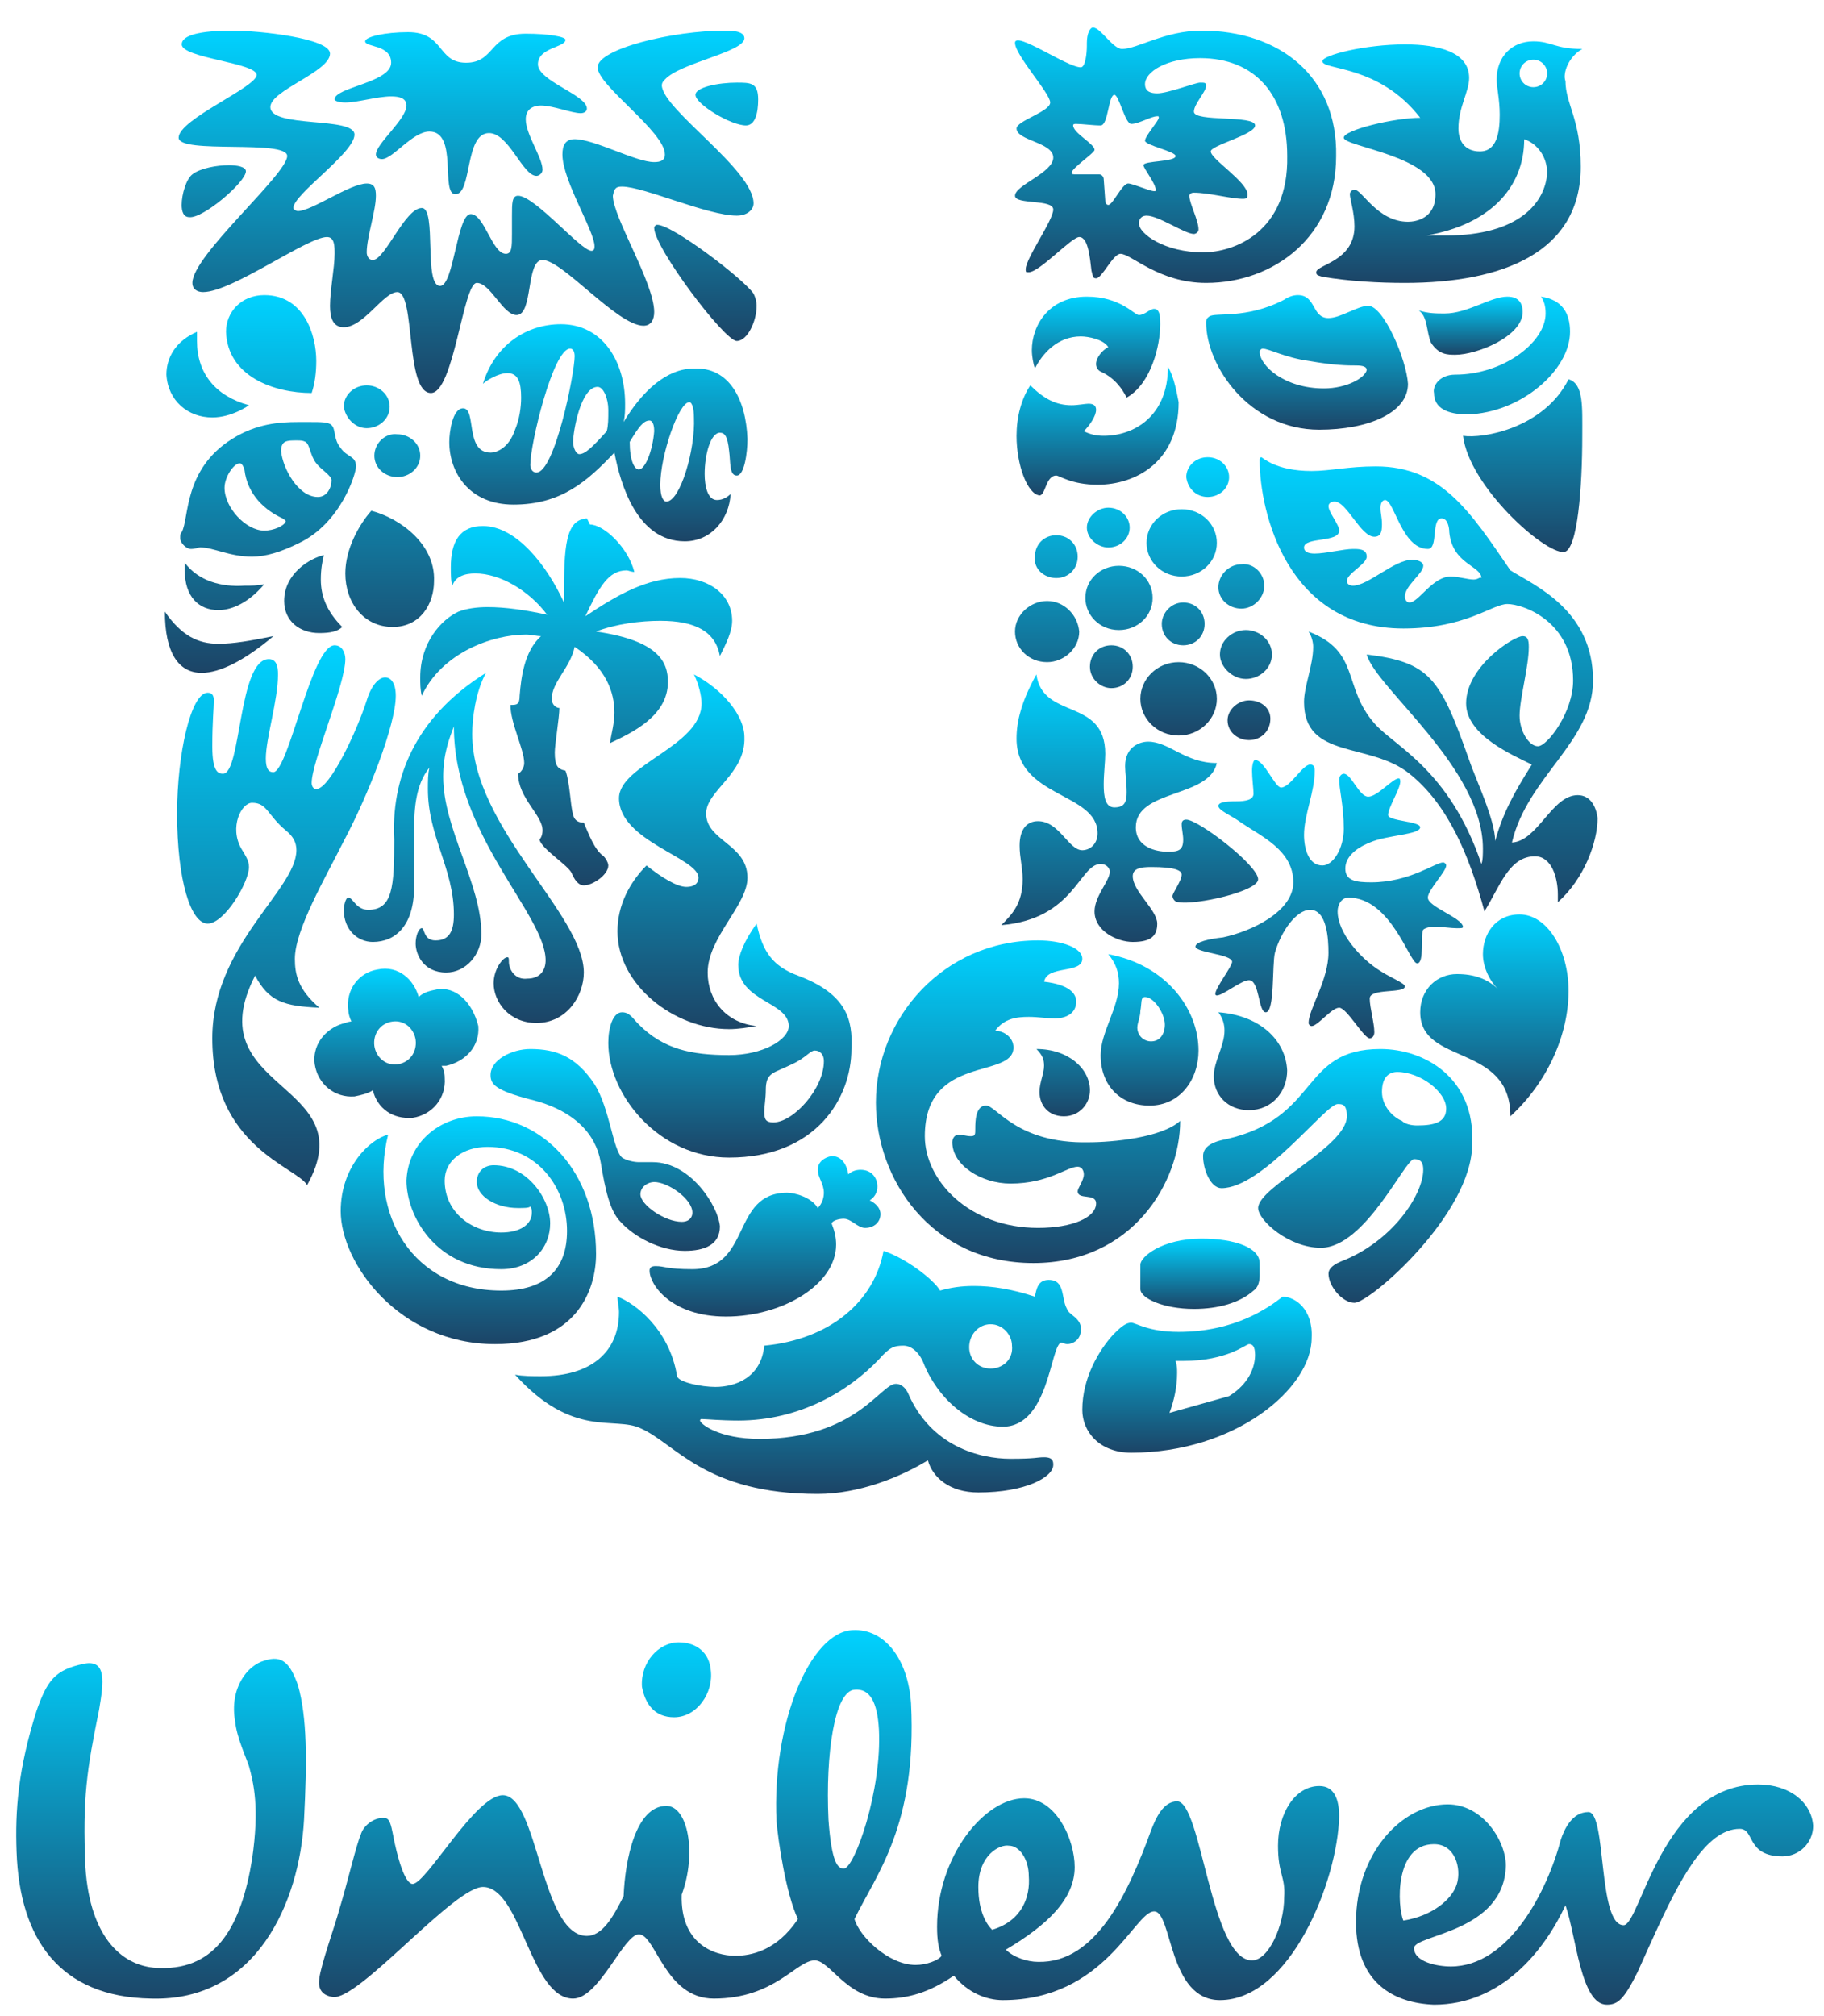 <?xml version="1.0" encoding="utf-8"?>
<svg xmlns="http://www.w3.org/2000/svg" width="38" height="42" viewBox="0 0 38 42" fill="none">
<path d="M36.628 37.175C37.297 37.175 37.743 37.558 37.774 38.035C37.774 38.386 37.488 38.672 37.137 38.672C36.373 38.672 36.564 38.099 36.245 38.099C35.532 38.099 34.971 39.196 34.438 40.37L34.355 40.551L34.233 40.823L34.111 41.093C33.825 41.667 33.697 41.762 33.474 41.762C32.932 41.762 32.837 40.329 32.614 39.692C32.168 40.648 31.276 41.762 29.875 41.762C29.046 41.73 28.25 41.316 28.25 40.042C28.25 38.609 29.206 37.589 30.161 37.589C30.894 37.589 31.372 38.354 31.372 38.864C31.34 40.265 29.46 40.297 29.46 40.584C29.46 40.87 29.938 40.966 30.225 40.966C31.435 40.966 32.232 39.405 32.518 38.322C32.582 38.131 32.741 37.749 33.092 37.749C33.474 37.749 33.283 40.106 33.825 40.106C34.175 40.106 34.621 37.175 36.628 37.175ZM17.77 33.958C18.407 33.926 18.916 34.531 18.98 35.487C19.108 38.035 18.248 39.055 17.802 39.978C17.897 40.329 18.502 40.934 19.076 40.934C19.299 40.934 19.554 40.839 19.617 40.743C19.554 40.584 19.522 40.425 19.522 40.138C19.522 38.672 20.509 37.462 21.337 37.462C22.006 37.462 22.389 38.322 22.389 38.895C22.389 39.564 21.815 40.106 20.955 40.616C21.114 40.775 21.401 40.87 21.624 40.87C22.835 40.902 23.504 39.437 23.981 38.131C24.077 37.876 24.236 37.526 24.523 37.526C25.033 37.526 25.224 40.839 26.084 40.839C26.434 40.839 26.753 40.106 26.753 39.532C26.785 39.087 26.625 39.055 26.625 38.45C26.625 37.781 26.976 37.207 27.485 37.207C27.804 37.207 27.899 37.494 27.899 37.844C27.868 39.182 26.88 41.667 25.415 41.667C24.332 41.667 24.427 39.819 24.045 39.819C23.631 39.819 23.026 41.667 20.892 41.667C20.541 41.667 20.159 41.508 19.872 41.157C19.363 41.508 18.916 41.635 18.439 41.635C17.642 41.635 17.292 40.839 16.973 40.839C16.591 40.839 16.145 41.635 14.871 41.635C13.852 41.635 13.661 40.297 13.31 40.297C12.992 40.297 12.482 41.635 11.94 41.635C11.505 41.635 11.237 41.082 10.984 40.515L10.908 40.345C10.669 39.809 10.43 39.31 10.061 39.31C9.771 39.31 9.169 39.849 8.559 40.404L8.393 40.556C7.785 41.11 7.198 41.634 6.939 41.603C6.716 41.571 6.621 41.444 6.652 41.221C6.684 40.934 6.971 40.138 7.067 39.787C7.258 39.15 7.417 38.45 7.513 38.227C7.576 38.004 7.831 37.844 8.022 37.876C8.118 37.876 8.15 38.035 8.182 38.195C8.277 38.704 8.436 39.246 8.596 39.246C8.882 39.246 9.902 37.398 10.475 37.398C11.208 37.398 11.271 40.329 12.227 40.329C12.546 40.329 12.769 39.947 12.992 39.501C13.023 38.736 13.246 37.621 13.883 37.621C14.329 37.621 14.521 38.609 14.202 39.469C14.17 40.488 14.871 40.743 15.317 40.743C15.636 40.743 16.177 40.648 16.623 39.978C16.368 39.437 16.209 38.322 16.177 37.94C16.081 35.901 16.878 33.99 17.77 33.958ZM5.506 34.595C5.888 34.468 6.047 34.659 6.207 35.105C6.398 35.774 6.398 36.666 6.334 37.908C6.238 39.628 5.346 41.699 3.148 41.635C1.237 41.603 0.409 40.393 0.345 38.577C0.313 37.717 0.377 36.857 0.759 35.646C0.982 35.009 1.142 34.786 1.747 34.659C2.225 34.563 2.161 35.041 2.065 35.614C1.811 36.857 1.715 37.462 1.779 38.895C1.874 40.393 2.575 40.998 3.34 40.998C4.518 41.03 5.028 40.106 5.251 38.736C5.41 37.653 5.283 37.143 5.187 36.793C5.123 36.602 4.932 36.188 4.9 35.869C4.773 35.169 5.155 34.691 5.506 34.595ZM21.019 38.45C20.828 38.418 20.382 38.641 20.382 39.31C20.382 39.851 20.573 40.106 20.669 40.202C21.306 40.01 21.465 39.501 21.433 39.087C21.433 38.736 21.242 38.45 21.019 38.45ZM29.875 38.418C29.046 38.418 29.11 39.724 29.237 40.01C29.843 39.915 30.257 39.564 30.352 39.246C30.448 38.927 30.32 38.418 29.875 38.418ZM17.84 35.198L17.802 35.2C17.387 35.232 17.196 36.538 17.26 37.908C17.324 38.8 17.451 38.927 17.579 38.927C17.802 38.927 18.375 37.303 18.311 36.029C18.279 35.455 18.12 35.169 17.802 35.2L17.84 35.198ZM14.138 34.213C14.521 34.213 14.775 34.436 14.807 34.786C14.871 35.264 14.521 35.774 14.043 35.774C13.629 35.774 13.438 35.487 13.374 35.137C13.342 34.627 13.724 34.213 14.138 34.213Z" fill="url(#paint0_linear_325_34)"/>
<path fill-rule="evenodd" clip-rule="evenodd" d="M22.229 27.268C22.102 27.045 22.198 26.663 21.847 26.663C21.624 26.663 21.592 26.854 21.56 27.013C21.083 26.854 20.669 26.79 20.286 26.79C20.031 26.79 19.808 26.822 19.585 26.886C19.458 26.663 18.885 26.217 18.407 26.058C18.216 27.109 17.292 27.905 15.922 28.033C15.858 28.702 15.317 28.893 14.903 28.893C14.616 28.893 14.138 28.797 14.106 28.67C13.947 27.682 13.214 27.141 12.864 27.013C12.864 27.109 12.896 27.236 12.896 27.332C12.896 28.16 12.323 28.67 11.271 28.67C11.112 28.67 10.889 28.67 10.73 28.638C11.94 29.976 12.8 29.498 13.342 29.753C14.075 30.071 14.68 31.122 17.037 31.122C17.897 31.122 18.757 30.772 19.331 30.422C19.426 30.772 19.777 31.091 20.382 31.091C21.369 31.091 21.943 30.772 21.943 30.517C21.943 30.453 21.943 30.358 21.752 30.358C21.592 30.358 21.592 30.39 21.051 30.39C20.414 30.39 19.394 30.135 18.916 29.02C18.821 28.829 18.694 28.829 18.662 28.829C18.343 28.829 17.833 29.976 15.827 29.976C14.966 29.976 14.584 29.657 14.584 29.593C14.584 29.593 14.584 29.562 14.616 29.562C14.712 29.562 14.998 29.593 15.381 29.593C16.655 29.593 17.674 28.988 18.311 28.319C18.534 28.064 18.63 28.033 18.821 28.033C18.98 28.033 19.14 28.16 19.235 28.383C19.522 29.116 20.191 29.721 20.892 29.721C21.847 29.721 21.879 28.064 22.102 27.969C22.134 27.969 22.198 28.001 22.229 28.001C22.357 28.001 22.516 27.905 22.516 27.714C22.548 27.459 22.261 27.395 22.229 27.268ZM20.637 28.51C20.382 28.51 20.191 28.319 20.191 28.064C20.191 27.81 20.382 27.587 20.637 27.587C20.892 27.587 21.083 27.81 21.083 28.033C21.114 28.319 20.892 28.51 20.637 28.51Z" fill="url(#paint1_linear_325_34)"/>
<path fill-rule="evenodd" clip-rule="evenodd" d="M17.324 24.083C17.547 24.083 17.642 24.274 17.674 24.465C17.738 24.401 17.833 24.369 17.929 24.369C18.152 24.369 18.279 24.529 18.279 24.72C18.279 24.847 18.216 24.943 18.12 25.006C18.247 25.07 18.343 25.166 18.343 25.293C18.343 25.453 18.216 25.58 18.024 25.58C17.865 25.58 17.738 25.389 17.578 25.389C17.483 25.389 17.355 25.421 17.324 25.484C17.387 25.644 17.419 25.771 17.419 25.93C17.419 26.759 16.304 27.427 15.126 27.427C13.979 27.427 13.533 26.759 13.533 26.472C13.533 26.408 13.565 26.376 13.66 26.376C13.851 26.376 13.883 26.44 14.425 26.44C15.667 26.44 15.221 24.847 16.4 24.847C16.559 24.847 16.91 24.943 17.037 25.166C17.133 25.07 17.164 24.943 17.164 24.847C17.164 24.656 17.037 24.529 17.037 24.369C17.037 24.21 17.164 24.115 17.324 24.083Z" fill="url(#paint2_linear_325_34)"/>
<path fill-rule="evenodd" clip-rule="evenodd" d="M9.933 23.255C11.335 23.255 12.418 24.433 12.418 26.122C12.418 26.886 12.004 28.001 10.316 28.001C8.309 28.001 7.098 26.313 7.098 25.23C7.098 24.306 7.704 23.733 8.086 23.637C7.672 25.293 8.595 26.886 10.443 26.886C11.367 26.886 11.813 26.44 11.813 25.644C11.813 24.752 11.207 23.892 10.156 23.892C9.647 23.892 9.264 24.178 9.264 24.593C9.264 25.262 9.838 25.676 10.443 25.676C10.825 25.676 11.08 25.516 11.08 25.262C11.08 25.23 11.08 25.166 11.048 25.134C11.016 25.166 10.921 25.166 10.793 25.166C10.316 25.166 9.933 24.911 9.933 24.624C9.933 24.401 10.093 24.274 10.284 24.274C10.985 24.274 11.462 24.975 11.462 25.485C11.462 25.994 11.08 26.44 10.443 26.44C9.073 26.44 8.468 25.325 8.468 24.593C8.5 23.796 9.169 23.255 9.933 23.255Z" fill="url(#paint3_linear_325_34)"/>
<path fill-rule="evenodd" clip-rule="evenodd" d="M26.721 27.013C26.434 27.236 25.733 27.746 24.555 27.746C23.918 27.746 23.663 27.555 23.567 27.555C23.44 27.555 23.312 27.682 23.185 27.81C22.898 28.128 22.548 28.702 22.548 29.371C22.548 29.817 22.898 30.263 23.567 30.263C25.733 30.263 27.326 28.925 27.326 27.873C27.358 27.268 26.976 27.013 26.721 27.013ZM25.606 29.084L24.364 29.434C24.459 29.18 24.523 28.893 24.523 28.606C24.523 28.511 24.523 28.447 24.491 28.351H24.65C25.574 28.351 25.956 28.001 26.02 28.001C26.084 28.001 26.147 28.033 26.147 28.224C26.147 28.479 26.02 28.829 25.606 29.084Z" fill="url(#paint4_linear_325_34)"/>
<path fill-rule="evenodd" clip-rule="evenodd" d="M24.873 27.268C25.383 27.268 25.829 27.141 26.116 26.886C26.211 26.822 26.243 26.695 26.243 26.567V26.313C26.243 25.994 25.733 25.803 25.032 25.803C24.204 25.803 23.758 26.185 23.758 26.345V26.854C23.758 27.045 24.236 27.268 24.873 27.268Z" fill="url(#paint5_linear_325_34)"/>
<path fill-rule="evenodd" clip-rule="evenodd" d="M28.76 21.853C27.071 21.853 27.517 23.287 25.542 23.732C25.192 23.796 25.064 23.924 25.064 24.083C25.064 24.369 25.224 24.752 25.447 24.752C26.307 24.752 27.613 23 27.868 23C27.963 23 28.059 23 28.059 23.255C28.059 23.892 26.211 24.72 26.211 25.166C26.211 25.421 26.848 25.994 27.517 25.994C28.441 25.994 29.269 24.147 29.46 24.147C29.62 24.147 29.651 24.242 29.651 24.369C29.651 24.879 29.014 25.867 27.931 26.281C27.708 26.376 27.677 26.472 27.677 26.536C27.677 26.791 27.963 27.141 28.218 27.141C28.537 27.141 30.671 25.293 30.671 23.828C30.735 22.458 29.683 21.853 28.76 21.853ZM29.524 23.446C29.397 23.446 29.269 23.414 29.206 23.35C29.046 23.287 28.791 23.064 28.791 22.745C28.791 22.426 28.951 22.331 29.11 22.331C29.588 22.331 30.129 22.745 30.129 23.095C30.129 23.382 29.875 23.446 29.524 23.446Z" fill="url(#paint6_linear_325_34)"/>
<path fill-rule="evenodd" clip-rule="evenodd" d="M13.597 24.21H13.31C13.214 24.21 13.055 24.178 12.96 24.115C12.769 23.955 12.705 23.095 12.386 22.586C12.004 22.012 11.59 21.853 11.048 21.853C10.666 21.853 10.22 22.076 10.22 22.395C10.22 22.586 10.316 22.713 11.048 22.904C11.972 23.127 12.418 23.637 12.514 24.21C12.609 24.784 12.705 25.23 12.928 25.453C13.214 25.771 13.756 26.058 14.266 26.058C14.68 26.058 14.998 25.93 14.998 25.548C14.966 25.134 14.393 24.21 13.597 24.21ZM14.202 25.453C13.852 25.453 13.342 25.102 13.342 24.879C13.342 24.72 13.501 24.624 13.629 24.624C13.915 24.624 14.425 24.975 14.425 25.262C14.425 25.357 14.361 25.453 14.202 25.453Z" fill="url(#paint7_linear_325_34)"/>
<path fill-rule="evenodd" clip-rule="evenodd" d="M20.541 23.031C20.318 23.031 20.318 23.382 20.318 23.509C20.318 23.637 20.318 23.669 20.223 23.669C20.127 23.669 20.063 23.637 19.968 23.637C19.904 23.637 19.84 23.7 19.84 23.796C19.84 24.274 20.445 24.656 21.051 24.656C21.847 24.656 22.229 24.305 22.452 24.305C22.548 24.305 22.58 24.401 22.58 24.465C22.58 24.592 22.452 24.752 22.452 24.815C22.452 25.006 22.835 24.847 22.835 25.07C22.835 25.357 22.357 25.58 21.624 25.58C20.191 25.58 19.267 24.592 19.267 23.669C19.267 21.948 21.114 22.49 21.114 21.821C21.114 21.598 20.892 21.471 20.732 21.471C20.923 21.216 21.178 21.184 21.433 21.184C21.624 21.184 21.815 21.216 21.974 21.216C22.198 21.216 22.421 21.12 22.421 20.865C22.421 20.706 22.293 20.515 21.752 20.451C21.815 20.101 22.548 20.292 22.548 19.973C22.548 19.75 22.134 19.591 21.624 19.591C19.649 19.591 18.248 21.216 18.248 22.968C18.248 24.56 19.394 26.312 21.529 26.312C23.599 26.312 24.587 24.624 24.587 23.35C24.204 23.7 23.185 23.796 22.675 23.796C21.178 23.828 20.764 23.031 20.541 23.031Z" fill="url(#paint8_linear_325_34)"/>
<path fill-rule="evenodd" clip-rule="evenodd" d="M22.165 23.255C22.484 23.255 22.707 23 22.707 22.713C22.707 22.267 22.261 21.853 21.592 21.853C21.72 21.98 21.751 22.076 21.751 22.203C21.751 22.363 21.656 22.554 21.656 22.745C21.656 23.032 21.847 23.255 22.165 23.255ZM25.383 21.088C25.478 21.216 25.51 21.343 25.51 21.471C25.51 21.789 25.287 22.108 25.287 22.426C25.287 22.809 25.574 23.127 26.02 23.127C26.498 23.127 26.816 22.745 26.816 22.299C26.784 21.662 26.243 21.152 25.383 21.088ZM23.089 19.878C23.248 20.069 23.312 20.26 23.312 20.483C23.312 20.993 22.93 21.503 22.93 21.98C22.93 22.617 23.344 23.032 23.949 23.032C24.586 23.032 24.969 22.49 24.969 21.885C24.969 21.025 24.3 20.101 23.089 19.878ZM23.981 21.694C23.822 21.694 23.694 21.566 23.694 21.407C23.694 21.311 23.758 21.184 23.758 21.056C23.79 20.897 23.758 20.77 23.854 20.77C24.045 20.77 24.268 21.12 24.268 21.343C24.268 21.534 24.172 21.694 23.981 21.694Z" fill="url(#paint9_linear_325_34)"/>
<path fill-rule="evenodd" clip-rule="evenodd" d="M16.623 20.324C16.113 20.133 15.89 19.846 15.763 19.241C15.508 19.591 15.38 19.91 15.38 20.101C15.38 20.866 16.432 20.866 16.432 21.375C16.432 21.662 15.89 21.98 15.189 21.98C14.393 21.98 13.82 21.853 13.31 21.343C13.182 21.216 13.119 21.088 12.96 21.088C12.768 21.088 12.673 21.407 12.673 21.726C12.673 22.809 13.724 24.115 15.189 24.115C17.005 24.115 17.738 22.872 17.738 21.853C17.77 21.248 17.642 20.706 16.623 20.324ZM16.113 23.382C15.954 23.382 15.922 23.318 15.922 23.159C15.922 23.064 15.954 22.872 15.954 22.713C15.954 22.331 16.113 22.363 16.495 22.172C16.782 22.044 16.878 21.885 16.973 21.885C17.069 21.885 17.164 21.949 17.164 22.108C17.164 22.681 16.527 23.382 16.113 23.382Z" fill="url(#paint10_linear_325_34)"/>
<path fill-rule="evenodd" clip-rule="evenodd" d="M14.297 18.476C14.106 18.476 13.788 18.285 13.469 18.03C13.119 18.381 12.864 18.859 12.864 19.4C12.864 20.515 14.043 21.439 15.189 21.439C15.38 21.439 15.572 21.407 15.763 21.375C15.126 21.311 14.743 20.834 14.743 20.26C14.743 19.528 15.572 18.859 15.572 18.285C15.572 17.584 14.711 17.521 14.711 16.947C14.711 16.47 15.54 16.119 15.508 15.355C15.508 14.909 15.062 14.367 14.457 14.049C14.552 14.24 14.616 14.495 14.616 14.654C14.616 15.546 12.896 15.928 12.896 16.629C12.896 17.521 14.552 17.871 14.552 18.285C14.552 18.381 14.489 18.476 14.297 18.476Z" fill="url(#paint11_linear_325_34)"/>
<path fill-rule="evenodd" clip-rule="evenodd" d="M31.658 19.05C32.232 19.05 32.678 19.782 32.678 20.642C32.678 21.566 32.232 22.554 31.467 23.254C31.467 21.725 29.588 22.203 29.588 21.088C29.588 20.61 29.938 20.292 30.352 20.292C30.703 20.292 30.989 20.387 31.212 20.61C31.021 20.419 30.894 20.133 30.894 19.878C30.894 19.464 31.149 19.05 31.658 19.05Z" fill="url(#paint12_linear_325_34)"/>
<path fill-rule="evenodd" clip-rule="evenodd" d="M9.105 20.611C8.946 20.643 8.819 20.674 8.723 20.77C8.627 20.42 8.309 20.101 7.863 20.197C7.481 20.26 7.194 20.611 7.258 21.057C7.258 21.12 7.29 21.216 7.321 21.28C7.321 21.28 7.258 21.28 7.194 21.311C6.875 21.375 6.493 21.694 6.557 22.172C6.621 22.586 6.971 22.872 7.385 22.841C7.544 22.809 7.672 22.777 7.767 22.713C7.863 23.095 8.182 23.318 8.596 23.287C9.01 23.223 9.296 22.872 9.265 22.458C9.265 22.331 9.233 22.267 9.201 22.203H9.296C9.711 22.108 9.997 21.789 9.965 21.375C9.838 20.866 9.488 20.547 9.105 20.611ZM8.277 22.172C8.022 22.203 7.831 22.012 7.799 21.789C7.767 21.535 7.927 21.311 8.182 21.28C8.436 21.248 8.627 21.439 8.659 21.662C8.691 21.917 8.532 22.14 8.277 22.172Z" fill="url(#paint13_linear_325_34)"/>
<path fill-rule="evenodd" clip-rule="evenodd" d="M29.747 18.699C29.747 18.54 30.129 18.158 30.129 18.03C30.129 17.999 30.097 17.967 30.065 17.967C29.906 17.967 29.365 18.381 28.568 18.381C28.25 18.381 28.027 18.349 28.027 18.094C28.027 17.871 28.218 17.68 28.536 17.553C28.887 17.393 29.587 17.393 29.587 17.234C29.587 17.107 28.919 17.107 28.919 16.979C28.919 16.82 29.173 16.438 29.173 16.279C29.173 16.279 29.173 16.215 29.142 16.215C29.014 16.215 28.696 16.597 28.505 16.597C28.313 16.597 28.154 16.119 27.995 16.119C27.963 16.119 27.899 16.151 27.899 16.247C27.899 16.438 27.995 16.788 27.995 17.266C27.995 17.68 27.772 18.03 27.549 18.03C27.262 18.03 27.167 17.68 27.167 17.393C27.167 16.979 27.39 16.502 27.39 16.055C27.39 15.96 27.358 15.928 27.294 15.928C27.135 15.928 26.88 16.406 26.689 16.406C26.561 16.406 26.338 15.832 26.147 15.832C26.115 15.832 26.084 15.928 26.084 16.055C26.084 16.215 26.115 16.438 26.115 16.533C26.115 16.661 25.956 16.693 25.765 16.693C25.638 16.693 25.383 16.693 25.383 16.788C25.383 16.884 25.638 16.979 25.86 17.139C26.275 17.425 26.944 17.712 26.944 18.381C26.944 18.986 26.084 19.4 25.478 19.528C25.192 19.559 24.905 19.623 24.905 19.719C24.905 19.846 25.669 19.878 25.669 20.037C25.669 20.133 25.319 20.579 25.319 20.706C25.319 20.738 25.351 20.738 25.351 20.738C25.478 20.738 25.86 20.42 26.02 20.42C26.243 20.42 26.211 21.088 26.37 21.088C26.561 21.088 26.498 20.101 26.561 19.846C26.689 19.4 27.007 18.954 27.294 18.954C27.644 18.954 27.676 19.559 27.676 19.846C27.676 20.42 27.262 21.025 27.262 21.311C27.262 21.343 27.294 21.375 27.326 21.375C27.453 21.375 27.74 20.993 27.899 20.993C28.058 20.993 28.409 21.63 28.536 21.63C28.6 21.63 28.632 21.566 28.632 21.503C28.632 21.311 28.536 20.993 28.536 20.802C28.536 20.579 29.269 20.706 29.269 20.547C29.269 20.483 28.95 20.356 28.759 20.229C28.345 19.974 27.867 19.432 27.867 18.986C27.867 18.827 27.963 18.699 28.09 18.699C28.982 18.699 29.365 20.069 29.524 20.069C29.683 20.069 29.587 19.464 29.651 19.368C29.683 19.337 29.779 19.305 29.874 19.305C30.034 19.305 30.225 19.337 30.352 19.337C30.448 19.337 30.48 19.337 30.48 19.305C30.448 19.113 29.747 18.891 29.747 18.699Z" fill="url(#paint14_linear_325_34)"/>
<path fill-rule="evenodd" clip-rule="evenodd" d="M26.211 18.317C26.211 18.03 24.969 17.075 24.714 17.075C24.65 17.075 24.618 17.107 24.618 17.17C24.618 17.266 24.65 17.393 24.65 17.489C24.65 17.712 24.555 17.744 24.332 17.744C24.077 17.744 23.663 17.648 23.663 17.234C23.663 16.438 25.192 16.629 25.351 15.896C24.682 15.896 24.363 15.45 23.918 15.45C23.758 15.45 23.44 15.546 23.44 15.96C23.44 16.087 23.472 16.31 23.472 16.501C23.472 16.692 23.44 16.82 23.217 16.82C23.026 16.82 22.994 16.597 22.994 16.342C22.994 16.119 23.026 15.864 23.026 15.705C23.026 14.526 21.72 15.004 21.592 14.049C21.274 14.622 21.178 15.036 21.178 15.386C21.178 16.629 22.866 16.501 22.866 17.361C22.866 17.584 22.707 17.712 22.548 17.712C22.261 17.712 22.07 17.107 21.624 17.107C21.401 17.107 21.242 17.266 21.242 17.616C21.242 17.871 21.305 18.062 21.305 18.317C21.305 18.827 21.082 19.05 20.86 19.273C22.389 19.145 22.484 17.999 22.93 17.999C23.058 17.999 23.121 18.094 23.121 18.158C23.121 18.349 22.803 18.668 22.803 18.986C22.803 19.4 23.28 19.623 23.599 19.623C23.981 19.623 24.109 19.496 24.109 19.241C24.109 18.954 23.599 18.572 23.599 18.253C23.599 18.094 23.758 18.062 23.981 18.062C24.459 18.062 24.618 18.126 24.618 18.221C24.618 18.349 24.427 18.604 24.427 18.668C24.427 18.699 24.459 18.795 24.555 18.795C24.905 18.859 26.211 18.572 26.211 18.317Z" fill="url(#paint15_linear_325_34)"/>
<path fill-rule="evenodd" clip-rule="evenodd" d="M10.124 14.017C9.901 14.431 9.838 14.972 9.838 15.291C9.838 17.234 12.163 19.05 12.163 20.26C12.163 20.738 11.813 21.311 11.176 21.311C10.602 21.311 10.284 20.865 10.284 20.483C10.284 20.196 10.475 19.942 10.57 19.942C10.602 19.942 10.602 19.973 10.602 20.037C10.602 20.196 10.73 20.419 10.985 20.387C11.239 20.387 11.367 20.228 11.367 20.005C11.367 19.05 9.456 17.393 9.456 15.132C9.36 15.386 9.233 15.705 9.233 16.183C9.233 17.266 10.029 18.413 10.029 19.464C10.029 19.878 9.71 20.26 9.296 20.26C8.818 20.26 8.659 19.878 8.659 19.655C8.659 19.496 8.723 19.336 8.787 19.336C8.85 19.336 8.818 19.591 9.073 19.591C9.36 19.591 9.456 19.4 9.456 19.05C9.456 18.094 8.914 17.425 8.914 16.438C8.914 16.278 8.914 16.119 8.946 15.992C8.659 16.342 8.627 16.852 8.627 17.298V18.476C8.627 19.273 8.245 19.623 7.767 19.623C7.449 19.623 7.162 19.368 7.162 18.954C7.162 18.89 7.194 18.699 7.258 18.699C7.353 18.699 7.417 18.954 7.672 18.954C8.181 18.954 8.213 18.476 8.213 17.489C8.149 16.278 8.595 14.972 10.124 14.017Z" fill="url(#paint16_linear_325_34)"/>
<path fill-rule="evenodd" clip-rule="evenodd" d="M6.971 13.443C7.13 13.443 7.194 13.603 7.194 13.73C7.194 14.272 6.493 15.864 6.493 16.31C6.493 16.374 6.525 16.438 6.589 16.438C6.876 16.438 7.449 15.195 7.64 14.59C7.736 14.272 7.895 14.112 8.022 14.112C8.15 14.112 8.245 14.24 8.245 14.495C8.245 15.1 7.672 16.565 7.162 17.521C6.78 18.285 6.143 19.368 6.143 19.974C6.143 20.292 6.207 20.611 6.653 20.993C5.92 20.961 5.601 20.866 5.315 20.324C4.072 22.745 7.608 22.522 6.398 24.688C6.175 24.306 4.423 23.892 4.423 21.63C4.423 19.687 6.175 18.54 6.175 17.712C6.175 17.553 6.111 17.425 5.952 17.298C5.569 16.979 5.569 16.724 5.251 16.724C5.028 16.724 4.773 17.234 5.028 17.68C5.124 17.839 5.187 17.935 5.187 18.062C5.187 18.381 4.678 19.241 4.327 19.241C3.977 19.241 3.69 18.349 3.69 16.947C3.69 15.705 3.977 14.431 4.327 14.431C4.423 14.431 4.455 14.495 4.455 14.59C4.455 14.749 4.423 15.036 4.423 15.546C4.423 16.087 4.55 16.119 4.646 16.119C5.028 16.119 4.964 13.73 5.601 13.73C5.761 13.73 5.792 13.889 5.792 14.049C5.792 14.59 5.538 15.386 5.538 15.801C5.538 16.024 5.601 16.087 5.697 16.087C6.015 16.055 6.493 13.443 6.971 13.443Z" fill="url(#paint17_linear_325_34)"/>
<path fill-rule="evenodd" clip-rule="evenodd" d="M32.869 16.565C32.327 16.565 32.041 17.521 31.499 17.552C31.818 16.183 33.188 15.45 33.188 14.176C33.188 12.711 31.977 12.201 31.467 11.882C30.639 10.672 30.034 9.716 28.664 9.716C28.091 9.716 27.709 9.812 27.326 9.812C26.562 9.812 26.307 9.525 26.275 9.525C26.275 9.525 26.243 9.525 26.243 9.589C26.243 10.672 26.817 13.093 29.238 13.093C30.544 13.093 31.085 12.583 31.404 12.583C31.722 12.583 32.773 12.934 32.773 14.176C32.773 14.845 32.232 15.546 32.041 15.546C31.85 15.546 31.658 15.227 31.658 14.909C31.658 14.558 31.85 13.889 31.85 13.475C31.85 13.316 31.818 13.252 31.722 13.252C31.531 13.252 30.544 13.889 30.544 14.654C30.544 15.323 31.531 15.737 31.913 15.928C31.531 16.533 31.308 16.947 31.149 17.521C31.149 17.075 30.735 16.215 30.607 15.832C30.002 14.112 29.779 13.794 28.473 13.634C28.664 14.335 30.894 15.992 30.894 17.68C30.894 17.776 30.894 17.935 30.862 17.998C30.193 16.023 29.046 15.546 28.632 15.068C27.963 14.303 28.346 13.571 27.262 13.157C27.326 13.252 27.358 13.38 27.358 13.475C27.358 13.857 27.167 14.303 27.167 14.622C27.167 15.832 28.537 15.45 29.365 16.119C30.161 16.756 30.607 17.807 30.926 18.986C31.244 18.476 31.436 17.839 31.977 17.839C32.327 17.839 32.455 18.285 32.455 18.636V18.795C32.996 18.317 33.283 17.552 33.283 17.043C33.251 16.788 33.124 16.565 32.869 16.565ZM30.703 12.073C30.575 12.073 30.384 12.01 30.225 12.01C29.843 12.01 29.556 12.551 29.365 12.551C29.301 12.551 29.269 12.488 29.269 12.424C29.269 12.201 29.652 11.946 29.652 11.787C29.652 11.691 29.492 11.659 29.429 11.659C29.046 11.659 28.505 12.201 28.186 12.201C28.123 12.201 28.059 12.169 28.059 12.105C28.059 11.946 28.473 11.755 28.473 11.596C28.473 11.436 28.314 11.436 28.186 11.436C27.995 11.436 27.613 11.532 27.39 11.532C27.262 11.532 27.167 11.5 27.167 11.405C27.167 11.182 27.9 11.309 27.9 11.054C27.9 10.927 27.677 10.672 27.677 10.544C27.677 10.481 27.74 10.449 27.804 10.449C28.059 10.449 28.346 11.182 28.632 11.182C28.76 11.182 28.791 11.086 28.791 10.927C28.791 10.768 28.76 10.704 28.76 10.576C28.76 10.449 28.823 10.417 28.855 10.417C29.046 10.417 29.206 11.436 29.747 11.436C29.97 11.436 29.811 10.799 30.034 10.799C30.161 10.799 30.193 10.991 30.193 11.086C30.257 11.755 30.862 11.787 30.862 12.042C30.83 12.01 30.798 12.073 30.703 12.073Z" fill="url(#paint18_linear_325_34)"/>
<path fill-rule="evenodd" clip-rule="evenodd" d="M23.09 10.576C23.344 10.576 23.535 10.768 23.535 10.991C23.535 11.213 23.344 11.405 23.09 11.405C22.866 11.405 22.643 11.213 22.643 10.991C22.643 10.768 22.866 10.576 23.09 10.576ZM26.02 14.59C25.797 14.59 25.574 14.781 25.574 15.004C25.574 15.259 25.797 15.418 26.02 15.418C26.275 15.418 26.466 15.227 26.466 14.972C26.466 14.749 26.275 14.59 26.02 14.59ZM24.555 13.794C24.109 13.794 23.758 14.144 23.758 14.558C23.758 14.972 24.109 15.323 24.555 15.323C25.001 15.323 25.351 14.972 25.351 14.558C25.351 14.144 25.001 13.794 24.555 13.794ZM23.153 13.443C22.898 13.443 22.707 13.634 22.707 13.889C22.707 14.144 22.93 14.335 23.153 14.335C23.408 14.335 23.599 14.144 23.599 13.889C23.599 13.634 23.408 13.443 23.153 13.443ZM25.956 14.144C26.243 14.144 26.498 13.921 26.498 13.634C26.498 13.348 26.243 13.125 25.956 13.125C25.67 13.125 25.415 13.348 25.415 13.634C25.415 13.889 25.67 14.144 25.956 14.144ZM21.815 12.52C21.465 12.52 21.146 12.806 21.146 13.157C21.146 13.507 21.433 13.794 21.815 13.794C22.166 13.794 22.484 13.507 22.484 13.157C22.452 12.806 22.166 12.52 21.815 12.52ZM24.204 12.997C24.204 13.252 24.395 13.443 24.65 13.443C24.905 13.443 25.096 13.252 25.096 12.997C25.096 12.742 24.905 12.551 24.65 12.551C24.395 12.551 24.204 12.774 24.204 12.997ZM23.312 13.125C23.695 13.125 24.013 12.838 24.013 12.456C24.013 12.073 23.695 11.787 23.312 11.787C22.93 11.787 22.612 12.073 22.612 12.456C22.612 12.806 22.898 13.125 23.312 13.125ZM25.861 12.679C26.116 12.679 26.339 12.456 26.339 12.201C26.339 11.946 26.116 11.723 25.861 11.755C25.606 11.755 25.383 11.978 25.383 12.233C25.383 12.488 25.606 12.679 25.861 12.679ZM22.006 12.042C22.261 12.042 22.452 11.851 22.452 11.596C22.452 11.341 22.261 11.15 22.006 11.15C21.752 11.15 21.561 11.341 21.561 11.596C21.529 11.851 21.752 12.042 22.006 12.042ZM24.619 12.01C25.033 12.01 25.351 11.691 25.351 11.309C25.351 10.927 25.033 10.608 24.619 10.608C24.204 10.608 23.886 10.927 23.886 11.309C23.886 11.691 24.204 12.01 24.619 12.01ZM25.16 10.353C25.415 10.353 25.606 10.162 25.606 9.939C25.606 9.716 25.415 9.525 25.16 9.525C24.905 9.525 24.714 9.716 24.714 9.939C24.746 10.194 24.937 10.353 25.16 10.353Z" fill="url(#paint19_linear_325_34)"/>
<path fill-rule="evenodd" clip-rule="evenodd" d="M12.291 10.927C12.578 10.927 13.087 11.404 13.215 11.914C13.151 11.914 13.087 11.882 13.055 11.882C12.673 11.882 12.482 12.232 12.195 12.838C12.864 12.392 13.47 12.041 14.17 12.041C14.775 12.041 15.253 12.392 15.253 12.933C15.253 13.156 15.126 13.411 14.998 13.666C14.903 13.156 14.489 12.933 13.756 12.933C13.342 12.933 12.832 12.997 12.418 13.156C13.724 13.347 13.915 13.793 13.915 14.207C13.915 14.908 13.183 15.259 12.705 15.482C12.737 15.291 12.8 15.068 12.8 14.845C12.8 14.431 12.641 13.921 11.972 13.475C11.877 13.921 11.495 14.207 11.495 14.558C11.495 14.685 11.59 14.749 11.654 14.749C11.654 14.94 11.558 15.514 11.558 15.673C11.558 15.96 11.622 16.023 11.781 16.055C11.877 16.31 11.877 16.756 11.941 16.979C11.972 17.106 12.068 17.138 12.163 17.138C12.259 17.361 12.386 17.712 12.578 17.839C12.609 17.871 12.673 17.966 12.673 18.03C12.673 18.221 12.355 18.444 12.163 18.444C12.1 18.444 12.004 18.412 11.909 18.189C11.845 18.03 11.271 17.68 11.24 17.488C11.271 17.457 11.303 17.393 11.303 17.297C11.303 16.979 10.794 16.628 10.794 16.119C10.857 16.087 10.921 15.991 10.921 15.896C10.921 15.609 10.634 15.068 10.634 14.685C10.762 14.685 10.826 14.685 10.826 14.494C10.857 14.112 10.921 13.57 11.271 13.252C11.176 13.252 11.08 13.22 10.953 13.22C10.252 13.22 9.201 13.602 8.787 14.494C8.755 14.367 8.755 14.239 8.755 14.112C8.755 13.379 9.201 12.902 9.551 12.742C9.711 12.678 9.934 12.647 10.157 12.647C10.539 12.647 10.953 12.71 11.399 12.806C11.017 12.296 10.411 11.946 9.902 11.946C9.679 11.946 9.488 12.009 9.424 12.201C9.392 12.105 9.392 11.946 9.392 11.818C9.392 11.277 9.583 10.958 10.061 10.958C10.762 10.958 11.399 11.787 11.749 12.551V12.456C11.749 11.373 11.781 10.831 12.227 10.799L12.291 10.927Z" fill="url(#paint20_linear_325_34)"/>
<path fill-rule="evenodd" clip-rule="evenodd" d="M3.435 12.742C3.435 13.602 3.722 14.017 4.2 14.017C4.582 14.017 5.092 13.762 5.697 13.252C5.219 13.348 4.869 13.411 4.55 13.411C4.136 13.411 3.786 13.252 3.435 12.742ZM6.748 11.564C6.461 11.627 5.92 11.946 5.92 12.519C5.92 12.934 6.238 13.188 6.652 13.188C6.875 13.188 7.035 13.156 7.13 13.061C6.812 12.742 6.684 12.424 6.684 12.073C6.684 11.85 6.716 11.691 6.748 11.564ZM7.736 10.64C7.481 10.927 7.194 11.436 7.194 11.946C7.194 12.551 7.576 13.061 8.182 13.061C8.755 13.061 9.042 12.583 9.042 12.105C9.073 11.341 8.341 10.799 7.736 10.64ZM3.849 11.723V11.882C3.849 12.424 4.136 12.71 4.55 12.71C4.837 12.71 5.187 12.551 5.506 12.169C5.378 12.201 5.219 12.201 5.092 12.201C4.614 12.233 4.136 12.105 3.849 11.723ZM6.207 8.792C5.824 8.792 5.346 8.824 4.837 9.143C3.817 9.78 3.945 10.799 3.786 11.086C3.754 11.118 3.754 11.15 3.754 11.213C3.754 11.309 3.881 11.436 3.977 11.436C4.072 11.436 4.136 11.404 4.168 11.404C4.455 11.404 4.773 11.596 5.251 11.596C5.538 11.596 5.856 11.5 6.238 11.309C7.098 10.895 7.417 9.875 7.417 9.716C7.417 9.493 7.226 9.525 7.098 9.334C6.939 9.143 7.003 8.952 6.907 8.856C6.844 8.792 6.684 8.792 6.461 8.792H6.207ZM5.506 11.054C5.123 11.054 4.678 10.576 4.678 10.162C4.678 9.939 4.869 9.652 4.996 9.652C5.028 9.652 5.06 9.684 5.092 9.78C5.155 10.321 5.538 10.64 5.888 10.799C5.92 10.831 5.952 10.831 5.952 10.863C5.92 10.959 5.697 11.054 5.506 11.054ZM6.907 10.003C6.907 10.162 6.812 10.353 6.621 10.353C6.207 10.353 5.888 9.748 5.856 9.398C5.856 9.175 5.984 9.175 6.175 9.175C6.27 9.175 6.302 9.175 6.366 9.206C6.461 9.27 6.461 9.493 6.589 9.652C6.684 9.78 6.907 9.907 6.907 10.003ZM7.799 9.493C7.799 9.748 8.022 9.939 8.277 9.939C8.532 9.939 8.755 9.748 8.755 9.493C8.755 9.238 8.532 9.047 8.277 9.047C8.022 9.015 7.799 9.238 7.799 9.493ZM7.64 8.92C7.895 8.92 8.118 8.729 8.118 8.474C8.118 8.219 7.895 8.028 7.64 8.028C7.385 8.028 7.162 8.219 7.162 8.474C7.194 8.697 7.385 8.92 7.64 8.92ZM4.423 8.697C4.837 8.697 5.187 8.442 5.187 8.442C4.486 8.251 4.104 7.773 4.104 7.104V6.913C3.658 7.104 3.467 7.454 3.467 7.805C3.499 8.346 3.913 8.697 4.423 8.697ZM6.493 8.187C6.557 7.996 6.589 7.773 6.589 7.518C6.589 6.977 6.334 6.148 5.506 6.148C5.028 6.148 4.709 6.499 4.709 6.913C4.741 7.837 5.697 8.187 6.493 8.187Z" fill="url(#paint21_linear_325_34)"/>
<path fill-rule="evenodd" clip-rule="evenodd" d="M32.678 7.901C32.168 8.92 30.894 9.143 30.48 9.079C30.607 10.13 32.168 11.532 32.582 11.5C32.869 11.468 32.964 10.13 32.964 9.079C32.964 8.474 32.996 7.996 32.678 7.901ZM32.709 6.913C32.709 6.531 32.55 6.244 32.104 6.18C32.168 6.276 32.2 6.372 32.2 6.531C32.2 7.136 31.308 7.805 30.32 7.805C29.97 7.805 29.843 8.06 29.875 8.187C29.875 8.506 30.161 8.633 30.575 8.633C31.69 8.601 32.709 7.709 32.709 6.913Z" fill="url(#paint22_linear_325_34)"/>
<path fill-rule="evenodd" clip-rule="evenodd" d="M30.32 7.391C30.766 7.391 31.722 7.009 31.722 6.499C31.722 6.34 31.658 6.18 31.403 6.18C31.053 6.18 30.575 6.531 30.097 6.531C29.938 6.531 29.747 6.531 29.556 6.467C29.747 6.595 29.715 6.913 29.811 7.136C29.97 7.391 30.161 7.391 30.32 7.391Z" fill="url(#paint23_linear_325_34)"/>
<path fill-rule="evenodd" clip-rule="evenodd" d="M24.332 7.646C24.332 8.665 23.631 9.079 22.994 9.079C22.835 9.079 22.707 9.047 22.58 8.983C22.707 8.856 22.835 8.665 22.835 8.537C22.835 8.442 22.771 8.41 22.675 8.41C22.612 8.41 22.452 8.442 22.325 8.442C22.006 8.442 21.752 8.314 21.465 8.028C21.274 8.314 21.178 8.697 21.178 9.079C21.178 9.684 21.401 10.289 21.656 10.321C21.784 10.321 21.784 9.907 22.006 9.907C22.07 9.907 22.325 10.098 22.866 10.098C23.663 10.098 24.555 9.62 24.555 8.378C24.523 8.219 24.459 7.837 24.332 7.646Z" fill="url(#paint24_linear_325_34)"/>
<path fill-rule="evenodd" clip-rule="evenodd" d="M22.516 7.009C22.675 7.009 22.994 7.072 23.089 7.232C22.962 7.295 22.834 7.455 22.834 7.582C22.834 7.646 22.866 7.709 22.93 7.741C23.217 7.869 23.376 8.092 23.472 8.283C23.981 7.996 24.172 7.2 24.172 6.754C24.172 6.626 24.172 6.435 24.045 6.435C23.949 6.435 23.854 6.563 23.726 6.563C23.631 6.563 23.344 6.18 22.643 6.18C21.847 6.18 21.497 6.786 21.497 7.295C21.497 7.423 21.528 7.582 21.56 7.678C21.72 7.359 22.038 7.009 22.516 7.009Z" fill="url(#paint25_linear_325_34)"/>
<path fill-rule="evenodd" clip-rule="evenodd" d="M14.457 7.677C13.883 7.677 13.374 8.155 12.992 8.792C13.023 8.665 13.023 8.538 13.023 8.41C13.023 7.518 12.546 6.754 11.685 6.754C10.985 6.754 10.316 7.168 10.061 7.996C10.125 7.932 10.38 7.773 10.571 7.773C10.794 7.773 10.857 7.964 10.857 8.283C10.857 8.474 10.825 8.729 10.73 8.952C10.602 9.334 10.348 9.429 10.22 9.429C9.679 9.429 9.933 8.506 9.647 8.506C9.424 8.506 9.36 9.015 9.36 9.206C9.36 9.844 9.774 10.512 10.698 10.512C11.685 10.512 12.227 10.035 12.8 9.429C12.928 10.098 13.278 11.277 14.266 11.277C14.807 11.277 15.19 10.831 15.221 10.29C15.158 10.353 15.062 10.417 14.935 10.417C14.743 10.417 14.68 10.13 14.68 9.875C14.68 9.461 14.807 9.015 14.998 9.015C15.094 9.015 15.158 9.079 15.19 9.398C15.221 9.621 15.19 9.907 15.349 9.907C15.508 9.907 15.572 9.429 15.572 9.143C15.54 8.315 15.19 7.646 14.457 7.677ZM11.176 9.844C11.08 9.844 11.048 9.748 11.048 9.684C11.048 9.238 11.526 7.263 11.877 7.263C11.94 7.263 11.972 7.327 11.972 7.423C11.972 7.773 11.558 9.844 11.176 9.844ZM12.641 8.983C12.354 9.302 12.195 9.461 12.068 9.461C12.004 9.461 11.94 9.334 11.94 9.206C11.94 8.983 12.1 8.06 12.45 8.06C12.577 8.06 12.673 8.315 12.673 8.538C12.673 8.729 12.673 8.856 12.641 8.983ZM13.31 9.78C13.214 9.78 13.119 9.589 13.119 9.206C13.31 8.888 13.406 8.761 13.533 8.761C13.565 8.761 13.629 8.792 13.629 8.983C13.597 9.398 13.438 9.78 13.31 9.78ZM13.883 10.449C13.82 10.449 13.756 10.353 13.756 10.098C13.756 9.493 14.138 8.378 14.361 8.378C14.425 8.378 14.457 8.538 14.457 8.697C14.489 9.366 14.17 10.449 13.883 10.449Z" fill="url(#paint26_linear_325_34)"/>
<path fill-rule="evenodd" clip-rule="evenodd" d="M28.505 6.371C28.282 6.371 27.931 6.626 27.676 6.626C27.326 6.626 27.422 6.148 27.039 6.148C26.944 6.148 26.848 6.18 26.753 6.244C25.956 6.658 25.319 6.499 25.192 6.594C25.16 6.626 25.128 6.626 25.128 6.722C25.128 7.614 26.02 8.952 27.485 8.952C28.505 8.952 29.333 8.601 29.333 7.996C29.301 7.486 28.823 6.371 28.505 6.371ZM27.581 8.092C26.753 8.092 26.243 7.614 26.243 7.327C26.243 7.295 26.275 7.263 26.307 7.263C26.434 7.263 26.785 7.454 27.262 7.518C27.804 7.614 28.09 7.614 28.25 7.614C28.409 7.614 28.473 7.646 28.473 7.709C28.441 7.869 28.059 8.092 27.581 8.092Z" fill="url(#paint27_linear_325_34)"/>
<path fill-rule="evenodd" clip-rule="evenodd" d="M32.964 1.02C32.391 1.02 32.327 0.861 31.945 0.861C31.499 0.861 31.18 1.179 31.18 1.657C31.18 1.816 31.244 2.071 31.244 2.39C31.244 2.772 31.18 3.154 30.83 3.154C30.512 3.154 30.384 2.931 30.384 2.677C30.384 2.231 30.607 1.912 30.607 1.625C30.607 1.084 29.97 0.925 29.269 0.925C28.441 0.925 27.549 1.148 27.549 1.275C27.549 1.466 28.728 1.339 29.588 2.454C29.046 2.454 27.995 2.708 27.995 2.868C27.995 3.059 29.906 3.25 29.906 4.046C29.906 4.556 29.492 4.62 29.333 4.62C28.696 4.62 28.377 3.951 28.218 3.951C28.186 3.951 28.122 3.983 28.122 4.046C28.122 4.142 28.218 4.429 28.218 4.715C28.218 5.448 27.422 5.512 27.422 5.671C27.422 5.735 27.453 5.735 27.549 5.766C28.122 5.862 28.728 5.894 29.269 5.894C31.308 5.894 32.932 5.257 32.932 3.473C32.932 2.485 32.614 2.167 32.614 1.689C32.55 1.53 32.678 1.179 32.964 1.02ZM30.129 4.906H29.715C31.021 4.683 31.754 3.919 31.754 2.9C32.041 2.995 32.232 3.282 32.232 3.6C32.2 4.206 31.658 4.906 30.129 4.906ZM31.945 1.816C31.786 1.816 31.658 1.689 31.658 1.53C31.658 1.371 31.786 1.243 31.945 1.243C32.104 1.243 32.232 1.371 32.232 1.53C32.232 1.689 32.104 1.816 31.945 1.816Z" fill="url(#paint28_linear_325_34)"/>
<path fill-rule="evenodd" clip-rule="evenodd" d="M25.033 0.638C24.268 0.638 23.695 1.02 23.376 1.02C23.185 1.02 22.93 0.574 22.771 0.574C22.707 0.574 22.643 0.701 22.643 0.893V0.956C22.643 1.115 22.612 1.402 22.516 1.402C22.229 1.402 21.146 0.638 21.146 0.893C21.146 1.147 21.879 1.944 21.879 2.135C21.879 2.326 21.178 2.517 21.178 2.676C21.178 2.931 21.943 2.963 21.943 3.282C21.943 3.6 21.146 3.855 21.146 4.078C21.146 4.269 21.943 4.142 21.943 4.365C21.943 4.588 21.369 5.384 21.369 5.607C21.369 5.671 21.369 5.671 21.433 5.671C21.656 5.671 22.325 4.938 22.484 4.938C22.675 4.938 22.707 5.384 22.739 5.639C22.771 5.766 22.771 5.798 22.835 5.798C22.962 5.798 23.185 5.288 23.344 5.288C23.567 5.288 24.141 5.894 25.128 5.894C26.53 5.894 27.836 4.938 27.836 3.25C27.868 1.593 26.657 0.638 25.033 0.638ZM23.09 4.269C23.058 4.269 23.026 4.237 23.026 4.174L22.994 3.728C22.994 3.696 22.962 3.632 22.898 3.632H22.421C22.357 3.632 22.325 3.632 22.325 3.6C22.325 3.505 22.803 3.186 22.803 3.122C22.803 2.995 22.357 2.772 22.357 2.613C22.357 2.581 22.389 2.581 22.421 2.581C22.548 2.581 22.771 2.613 22.93 2.613C23.09 2.613 23.09 1.976 23.217 1.976C23.312 1.976 23.44 2.581 23.567 2.581C23.727 2.581 23.981 2.422 24.109 2.422C24.141 2.422 24.141 2.422 24.141 2.453C24.141 2.517 23.854 2.836 23.854 2.931C23.854 3.027 24.491 3.154 24.491 3.25C24.491 3.377 23.822 3.345 23.822 3.441C23.822 3.505 24.077 3.823 24.077 3.951C24.077 3.982 24.077 3.982 24.045 3.982C23.95 3.982 23.599 3.823 23.504 3.823C23.376 3.823 23.185 4.269 23.09 4.269ZM25.064 5.257C24.268 5.257 23.727 4.874 23.727 4.651C23.727 4.556 23.79 4.492 23.886 4.492C24.141 4.492 24.682 4.874 24.873 4.874C24.905 4.874 24.969 4.842 24.969 4.779C24.969 4.588 24.778 4.237 24.778 4.078C24.778 4.046 24.81 4.014 24.873 4.014C25.192 4.014 25.638 4.142 25.893 4.142C25.988 4.142 25.988 4.11 25.988 4.046C25.988 3.791 25.224 3.313 25.224 3.154C25.224 3.027 26.148 2.804 26.148 2.613C26.148 2.39 24.873 2.549 24.873 2.326C24.873 2.167 25.128 1.912 25.128 1.784C25.128 1.721 25.096 1.721 25.001 1.721C24.905 1.721 24.332 1.944 24.109 1.944C23.981 1.944 23.854 1.912 23.854 1.753C23.854 1.498 24.3 1.211 25.001 1.211C26.148 1.211 26.817 1.976 26.817 3.25C26.848 4.842 25.702 5.257 25.064 5.257Z" fill="url(#paint29_linear_325_34)"/>
<path fill-rule="evenodd" clip-rule="evenodd" d="M12.96 3.887C13.406 3.887 14.743 4.492 15.349 4.492C15.572 4.492 15.699 4.365 15.699 4.237C15.699 3.536 13.82 2.294 13.788 1.784C13.788 1.721 13.82 1.689 13.852 1.657C14.17 1.307 15.508 1.084 15.508 0.797C15.508 0.638 15.221 0.638 15.094 0.638C14.011 0.638 12.45 1.02 12.45 1.402C12.45 1.784 13.852 2.74 13.852 3.218C13.852 3.345 13.756 3.377 13.629 3.377C13.246 3.377 12.386 2.899 11.972 2.899C11.781 2.899 11.717 3.027 11.717 3.218C11.717 3.759 12.386 4.811 12.386 5.129C12.386 5.161 12.386 5.225 12.322 5.225C12.1 5.225 11.144 4.078 10.793 4.078C10.666 4.078 10.666 4.237 10.666 4.492V4.874C10.666 5.129 10.666 5.288 10.539 5.288C10.252 5.288 10.093 4.46 9.806 4.46C9.519 4.46 9.456 5.957 9.169 5.957C8.819 5.957 9.105 4.333 8.787 4.333C8.436 4.333 8.022 5.416 7.767 5.416C7.672 5.416 7.64 5.32 7.64 5.257C7.64 4.938 7.831 4.397 7.831 4.078C7.831 3.919 7.799 3.823 7.64 3.823C7.29 3.823 6.493 4.397 6.206 4.397C6.175 4.397 6.111 4.365 6.111 4.333C6.111 4.046 7.385 3.186 7.385 2.804C7.385 2.422 5.633 2.676 5.633 2.23C5.633 1.88 6.875 1.498 6.875 1.116C6.875 0.797 5.41 0.638 4.837 0.638C4.168 0.638 3.786 0.733 3.786 0.924C3.786 1.211 5.346 1.307 5.346 1.561C5.346 1.816 3.722 2.485 3.722 2.868C3.722 3.218 5.983 2.899 5.983 3.25C5.983 3.632 4.008 5.32 4.008 5.894C4.008 6.021 4.104 6.085 4.231 6.085C4.837 6.085 6.398 4.938 6.812 4.938C6.971 4.938 6.971 5.129 6.971 5.288C6.971 5.575 6.875 6.053 6.875 6.372C6.875 6.626 6.939 6.817 7.162 6.817C7.576 6.817 7.99 6.085 8.277 6.085C8.659 6.085 8.436 8.187 8.978 8.187C9.456 8.187 9.647 5.894 9.933 5.894C10.22 5.894 10.475 6.563 10.762 6.563C11.112 6.563 10.953 5.416 11.303 5.416C11.717 5.416 12.864 6.786 13.406 6.786C13.565 6.786 13.629 6.658 13.629 6.499C13.629 5.894 12.768 4.524 12.768 4.078C12.8 3.919 12.832 3.887 12.96 3.887Z" fill="url(#paint30_linear_325_34)"/>
<path fill-rule="evenodd" clip-rule="evenodd" d="M13.692 4.683C13.66 4.683 13.629 4.715 13.629 4.747C13.629 5.161 15.094 7.104 15.349 7.104C15.572 7.104 15.763 6.69 15.763 6.372C15.763 6.276 15.731 6.181 15.699 6.117C15.476 5.798 14.011 4.683 13.692 4.683ZM5.123 3.568C5.123 3.473 4.932 3.441 4.773 3.441C4.518 3.441 4.168 3.505 4.008 3.632C3.881 3.728 3.785 4.046 3.785 4.269C3.785 4.397 3.817 4.524 3.945 4.524C4.231 4.556 5.123 3.791 5.123 3.568ZM7.194 2.135C7.449 2.135 7.863 2.008 8.149 2.008C8.309 2.008 8.468 2.039 8.468 2.199C8.468 2.485 7.831 2.995 7.831 3.218C7.831 3.282 7.895 3.314 7.958 3.314C8.181 3.314 8.595 2.74 8.946 2.74C9.551 2.74 9.169 4.046 9.487 4.046C9.838 4.046 9.678 2.772 10.188 2.772C10.602 2.772 10.889 3.664 11.176 3.664C11.239 3.664 11.303 3.6 11.303 3.537C11.303 3.282 10.953 2.804 10.953 2.485C10.953 2.294 11.08 2.199 11.271 2.199C11.526 2.199 11.908 2.358 12.099 2.358C12.163 2.358 12.227 2.326 12.227 2.262C12.227 1.976 11.207 1.689 11.207 1.339C11.207 0.988 11.781 0.988 11.781 0.829C11.781 0.765 11.431 0.702 10.953 0.702C10.188 0.702 10.316 1.307 9.71 1.307C9.105 1.307 9.264 0.67 8.5 0.67C8.022 0.67 7.608 0.765 7.608 0.861C7.608 0.988 8.149 0.925 8.149 1.307C8.149 1.721 6.971 1.816 6.971 2.071C6.971 2.103 7.066 2.135 7.194 2.135ZM14.489 1.976C14.489 2.167 15.221 2.613 15.54 2.613C15.731 2.613 15.795 2.358 15.795 2.071C15.795 1.721 15.635 1.721 15.349 1.721C14.966 1.721 14.489 1.816 14.489 1.976Z" fill="url(#paint31_linear_325_34)"/>
<defs>
<linearGradient id="paint0_linear_325_34" x1="19.056" y1="33.957" x2="19.056" y2="41.762" gradientUnits="userSpaceOnUse">
<stop stop-color="#00D2FF"/>
<stop offset="1" stop-color="#1C4466"/>
</linearGradient>
<linearGradient id="paint1_linear_325_34" x1="16.624" y1="26.058" x2="16.624" y2="31.122" gradientUnits="userSpaceOnUse">
<stop stop-color="#00D2FF"/>
<stop offset="1" stop-color="#1C4466"/>
</linearGradient>
<linearGradient id="paint2_linear_325_34" x1="15.938" y1="24.083" x2="15.938" y2="27.427" gradientUnits="userSpaceOnUse">
<stop stop-color="#00D2FF"/>
<stop offset="1" stop-color="#1C4466"/>
</linearGradient>
<linearGradient id="paint3_linear_325_34" x1="9.758" y1="23.255" x2="9.758" y2="28.001" gradientUnits="userSpaceOnUse">
<stop stop-color="#00D2FF"/>
<stop offset="1" stop-color="#1C4466"/>
</linearGradient>
<linearGradient id="paint4_linear_325_34" x1="24.938" y1="27.013" x2="24.938" y2="30.263" gradientUnits="userSpaceOnUse">
<stop stop-color="#00D2FF"/>
<stop offset="1" stop-color="#1C4466"/>
</linearGradient>
<linearGradient id="paint5_linear_325_34" x1="25.001" y1="25.803" x2="25.001" y2="27.268" gradientUnits="userSpaceOnUse">
<stop stop-color="#00D2FF"/>
<stop offset="1" stop-color="#1C4466"/>
</linearGradient>
<linearGradient id="paint6_linear_325_34" x1="27.869" y1="21.853" x2="27.869" y2="27.141" gradientUnits="userSpaceOnUse">
<stop stop-color="#00D2FF"/>
<stop offset="1" stop-color="#1C4466"/>
</linearGradient>
<linearGradient id="paint7_linear_325_34" x1="12.609" y1="21.853" x2="12.609" y2="26.058" gradientUnits="userSpaceOnUse">
<stop stop-color="#00D2FF"/>
<stop offset="1" stop-color="#1C4466"/>
</linearGradient>
<linearGradient id="paint8_linear_325_34" x1="21.417" y1="19.591" x2="21.417" y2="26.312" gradientUnits="userSpaceOnUse">
<stop stop-color="#00D2FF"/>
<stop offset="1" stop-color="#1C4466"/>
</linearGradient>
<linearGradient id="paint9_linear_325_34" x1="24.204" y1="19.878" x2="24.204" y2="23.255" gradientUnits="userSpaceOnUse">
<stop stop-color="#00D2FF"/>
<stop offset="1" stop-color="#1C4466"/>
</linearGradient>
<linearGradient id="paint10_linear_325_34" x1="15.207" y1="19.241" x2="15.207" y2="24.115" gradientUnits="userSpaceOnUse">
<stop stop-color="#00D2FF"/>
<stop offset="1" stop-color="#1C4466"/>
</linearGradient>
<linearGradient id="paint11_linear_325_34" x1="14.313" y1="14.049" x2="14.313" y2="21.439" gradientUnits="userSpaceOnUse">
<stop stop-color="#00D2FF"/>
<stop offset="1" stop-color="#1C4466"/>
</linearGradient>
<linearGradient id="paint12_linear_325_34" x1="31.133" y1="19.05" x2="31.133" y2="23.254" gradientUnits="userSpaceOnUse">
<stop stop-color="#00D2FF"/>
<stop offset="1" stop-color="#1C4466"/>
</linearGradient>
<linearGradient id="paint13_linear_325_34" x1="8.259" y1="20.179" x2="8.259" y2="23.29" gradientUnits="userSpaceOnUse">
<stop stop-color="#00D2FF"/>
<stop offset="1" stop-color="#1C4466"/>
</linearGradient>
<linearGradient id="paint14_linear_325_34" x1="27.692" y1="15.832" x2="27.692" y2="21.63" gradientUnits="userSpaceOnUse">
<stop stop-color="#00D2FF"/>
<stop offset="1" stop-color="#1C4466"/>
</linearGradient>
<linearGradient id="paint15_linear_325_34" x1="23.535" y1="14.049" x2="23.535" y2="19.623" gradientUnits="userSpaceOnUse">
<stop stop-color="#00D2FF"/>
<stop offset="1" stop-color="#1C4466"/>
</linearGradient>
<linearGradient id="paint16_linear_325_34" x1="9.663" y1="14.017" x2="9.663" y2="21.311" gradientUnits="userSpaceOnUse">
<stop stop-color="#00D2FF"/>
<stop offset="1" stop-color="#1C4466"/>
</linearGradient>
<linearGradient id="paint17_linear_325_34" x1="5.968" y1="13.443" x2="5.968" y2="24.688" gradientUnits="userSpaceOnUse">
<stop stop-color="#00D2FF"/>
<stop offset="1" stop-color="#1C4466"/>
</linearGradient>
<linearGradient id="paint18_linear_325_34" x1="29.763" y1="9.525" x2="29.763" y2="18.986" gradientUnits="userSpaceOnUse">
<stop stop-color="#00D2FF"/>
<stop offset="1" stop-color="#1C4466"/>
</linearGradient>
<linearGradient id="paint19_linear_325_34" x1="23.822" y1="9.525" x2="23.822" y2="15.418" gradientUnits="userSpaceOnUse">
<stop stop-color="#00D2FF"/>
<stop offset="1" stop-color="#1C4466"/>
</linearGradient>
<linearGradient id="paint20_linear_325_34" x1="12.004" y1="10.799" x2="12.004" y2="18.444" gradientUnits="userSpaceOnUse">
<stop stop-color="#00D2FF"/>
<stop offset="1" stop-color="#1C4466"/>
</linearGradient>
<linearGradient id="paint21_linear_325_34" x1="6.239" y1="6.148" x2="6.239" y2="14.017" gradientUnits="userSpaceOnUse">
<stop stop-color="#00D2FF"/>
<stop offset="1" stop-color="#1C4466"/>
</linearGradient>
<linearGradient id="paint22_linear_325_34" x1="31.418" y1="6.18" x2="31.418" y2="11.501" gradientUnits="userSpaceOnUse">
<stop stop-color="#00D2FF"/>
<stop offset="1" stop-color="#1C4466"/>
</linearGradient>
<linearGradient id="paint23_linear_325_34" x1="30.639" y1="6.18" x2="30.639" y2="7.391" gradientUnits="userSpaceOnUse">
<stop stop-color="#00D2FF"/>
<stop offset="1" stop-color="#1C4466"/>
</linearGradient>
<linearGradient id="paint24_linear_325_34" x1="22.866" y1="7.646" x2="22.866" y2="10.321" gradientUnits="userSpaceOnUse">
<stop stop-color="#00D2FF"/>
<stop offset="1" stop-color="#1C4466"/>
</linearGradient>
<linearGradient id="paint25_linear_325_34" x1="22.834" y1="6.18" x2="22.834" y2="8.283" gradientUnits="userSpaceOnUse">
<stop stop-color="#00D2FF"/>
<stop offset="1" stop-color="#1C4466"/>
</linearGradient>
<linearGradient id="paint26_linear_325_34" x1="12.466" y1="6.754" x2="12.466" y2="11.277" gradientUnits="userSpaceOnUse">
<stop stop-color="#00D2FF"/>
<stop offset="1" stop-color="#1C4466"/>
</linearGradient>
<linearGradient id="paint27_linear_325_34" x1="27.23" y1="6.148" x2="27.23" y2="8.952" gradientUnits="userSpaceOnUse">
<stop stop-color="#00D2FF"/>
<stop offset="1" stop-color="#1C4466"/>
</linearGradient>
<linearGradient id="paint28_linear_325_34" x1="30.193" y1="0.861" x2="30.193" y2="5.894" gradientUnits="userSpaceOnUse">
<stop stop-color="#00D2FF"/>
<stop offset="1" stop-color="#1C4466"/>
</linearGradient>
<linearGradient id="paint29_linear_325_34" x1="24.491" y1="0.574" x2="24.491" y2="5.894" gradientUnits="userSpaceOnUse">
<stop stop-color="#00D2FF"/>
<stop offset="1" stop-color="#1C4466"/>
</linearGradient>
<linearGradient id="paint30_linear_325_34" x1="9.71" y1="0.638" x2="9.71" y2="8.187" gradientUnits="userSpaceOnUse">
<stop stop-color="#00D2FF"/>
<stop offset="1" stop-color="#1C4466"/>
</linearGradient>
<linearGradient id="paint31_linear_325_34" x1="9.79" y1="0.67" x2="9.79" y2="7.104" gradientUnits="userSpaceOnUse">
<stop stop-color="#00D2FF"/>
<stop offset="1" stop-color="#1C4466"/>
</linearGradient>
</defs>
</svg>